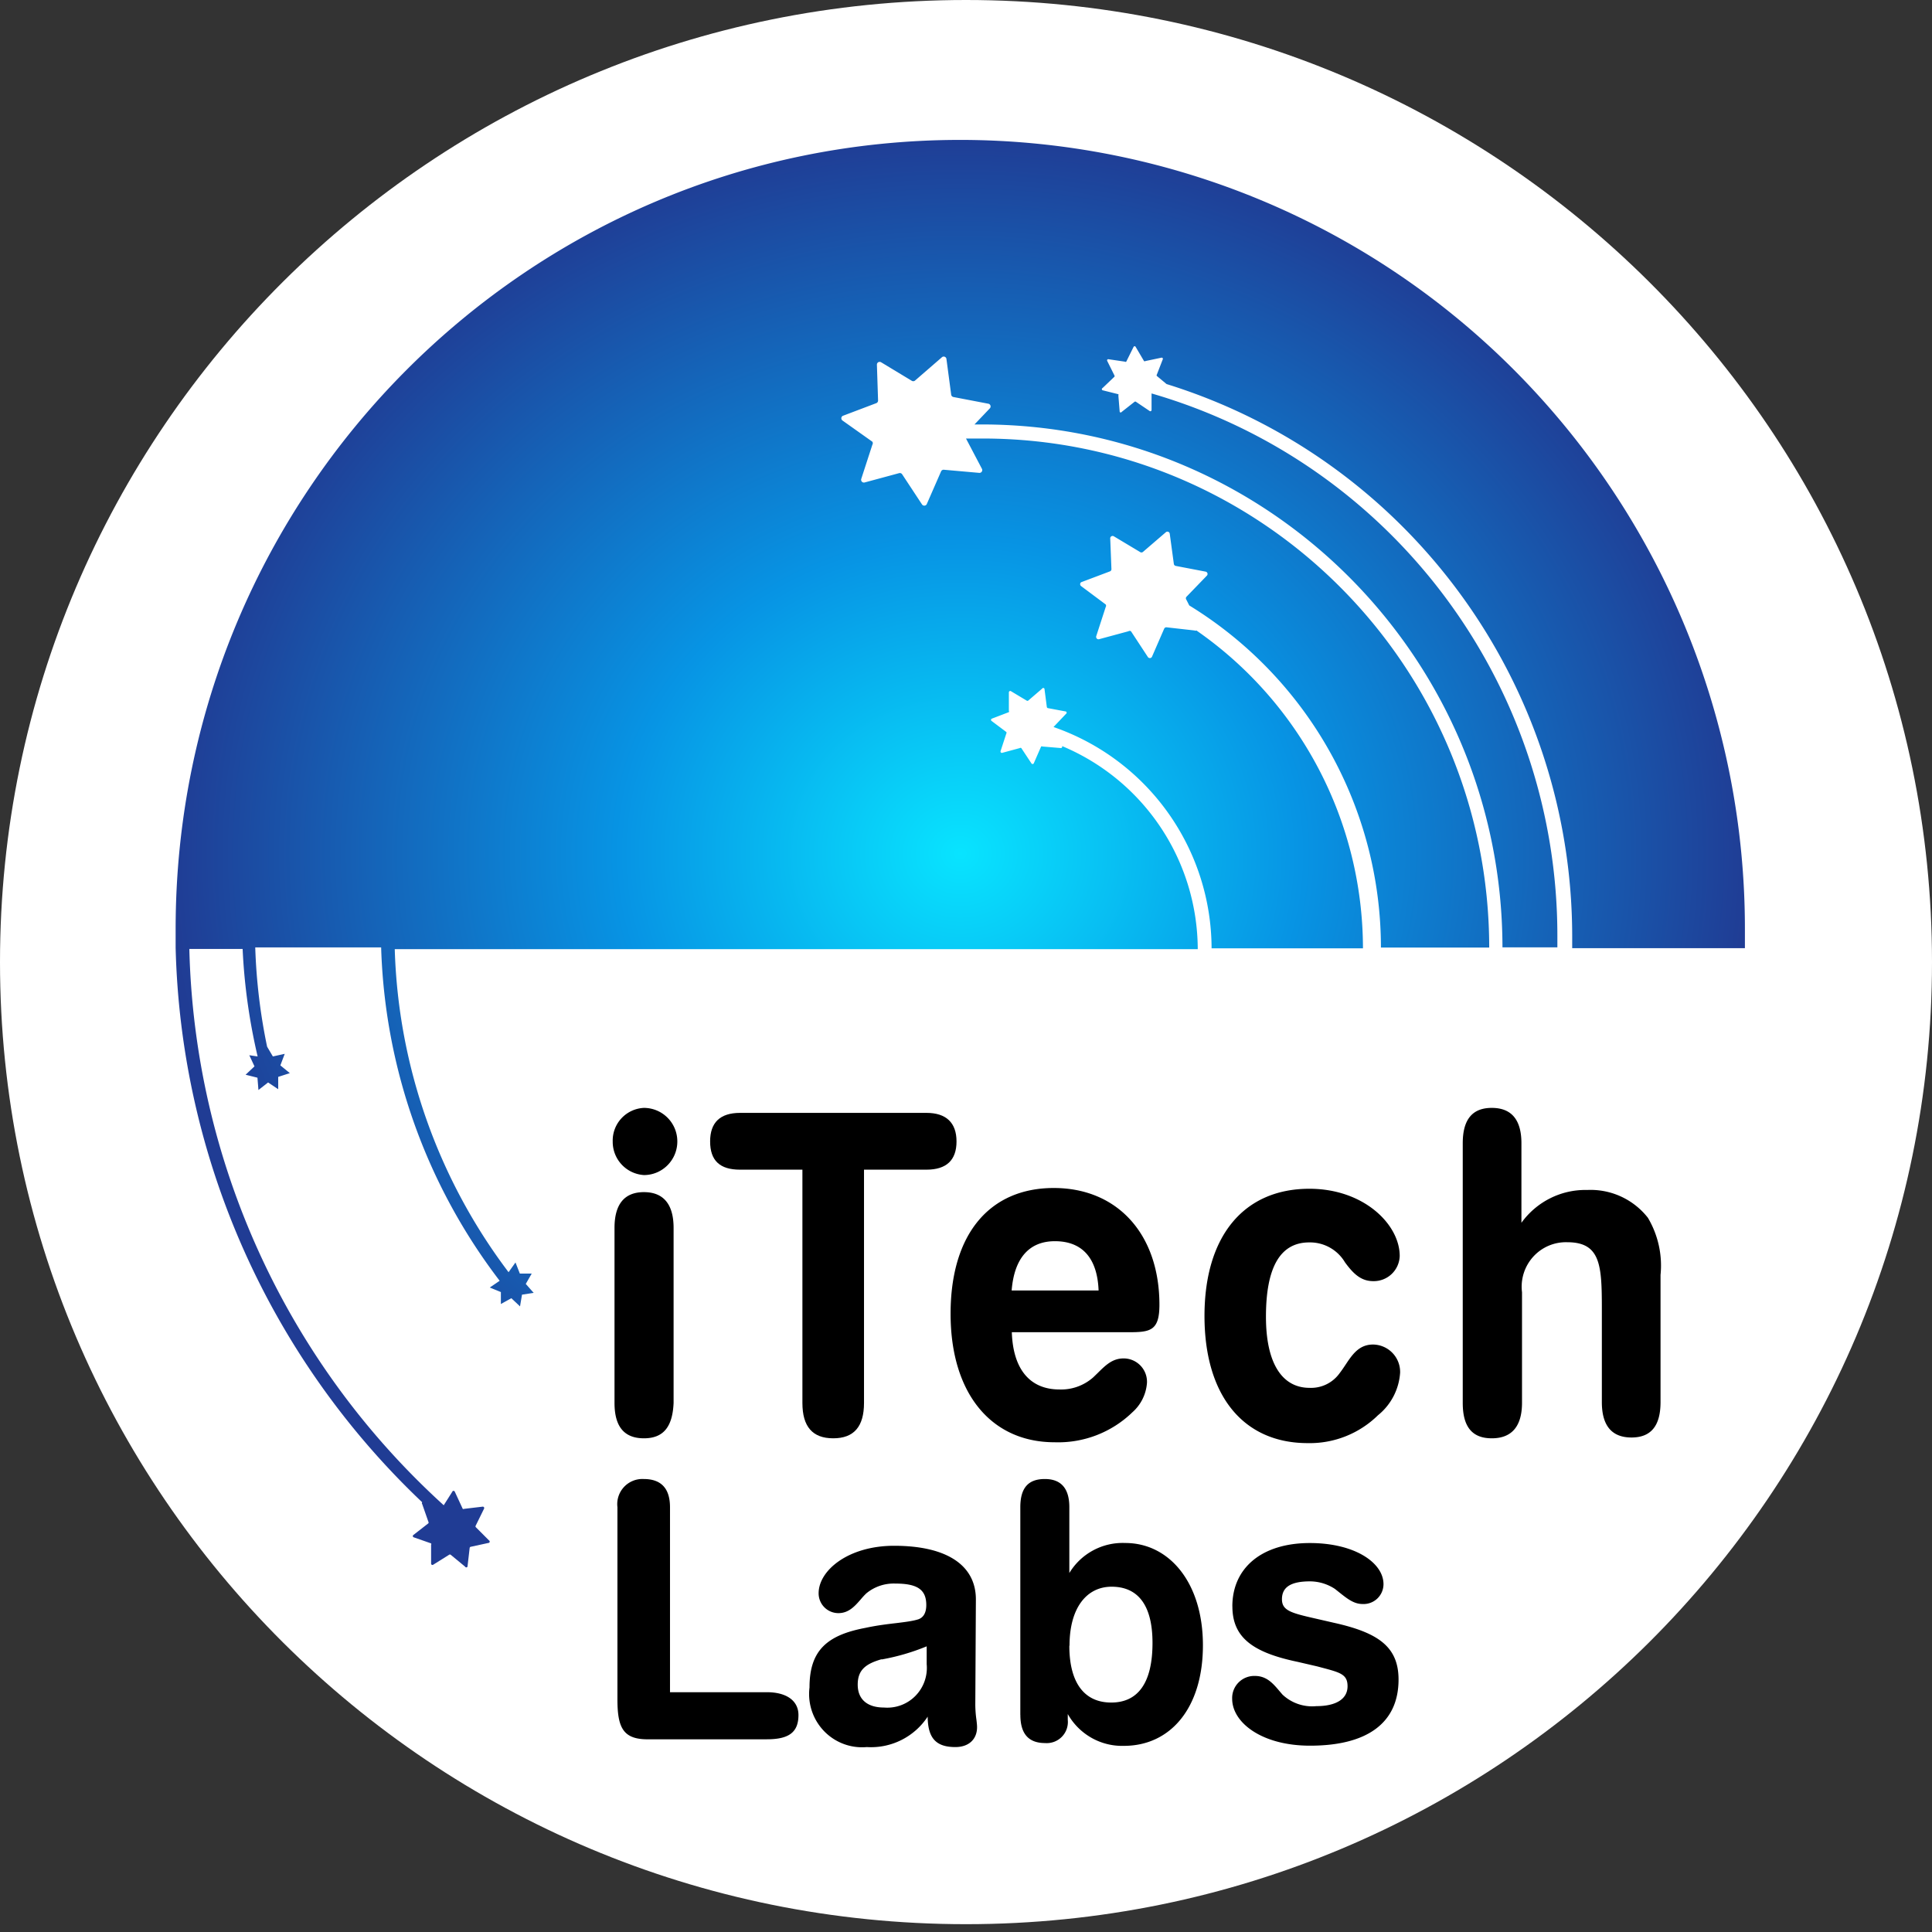 <svg width="43" height="43" viewBox="0 0 43 43" fill="none" xmlns="http://www.w3.org/2000/svg"><rect x="0" y="0" width="43" height="43" fill="#333333" stroke="none"/><path fill-rule="evenodd" clip-rule="evenodd" d="M21.5 42.826c11.874 0 21.5-9.587 21.5-21.413S33.374 0 21.5 0 0 9.587 0 21.413s9.626 21.413 21.5 21.413z" fill="#fff"/><path d="M21.372 3.114c-9.644 0-17.463 7.862-17.463 17.56v.416a17.599 17.599 0 005.488 12.346.031.031 0 000 .04l.137.393a.031.031 0 010 .035l-.33.257a.03.03 0 000 .053l.391.137a.031.031 0 010 .031v.416a.03.03 0 00.049.026l.352-.22a.03.03 0 01.035 0l.32.264a.03.03 0 00.054 0l.048-.415a.03.03 0 01.026-.027l.405-.088a.03.03 0 00.015-.027.03.03 0 00-.015-.026l-.295-.296a.031.031 0 010-.036l.185-.376a.031.031 0 00-.03-.044l-.414.049a.03.03 0 01-.031 0l-.176-.38a.03.03 0 00-.057 0l-.19.3A17.286 17.286 0 014.214 21.12H5.4c.037.807.15 1.608.334 2.393l-.185-.027.115.248-.198.186.264.066.022.274.215-.168.225.15v-.274l.259-.084-.211-.172.097-.257-.264.058-.128-.217a12.768 12.768 0 01-.264-2.21h2.802a12.836 12.836 0 002.638 7.42l-.22.15.247.101v.266l.233-.129.193.182.044-.261.26-.04-.176-.199.132-.23h-.264l-.097-.248-.154.217a12.522 12.522 0 01-2.533-7.19h17.872a4.917 4.917 0 00-3.02-4.52.03.03 0 01-.03.044l-.406-.034a.03.03 0 00-.03 0l-.164.375a.03.03 0 01-.052 0l-.225-.34a.03.03 0 00-.035 0l-.391.106a.03.03 0 01-.035-.04l.127-.389a.031.031 0 000-.035l-.325-.244a.03.03 0 01-.015-.026c0-.01.005-.02.015-.026l.382-.146a.031.031 0 000-.031v-.407c0-.012.006-.023.016-.029a.03.03 0 01.033.002l.347.208a.03.03 0 00.035 0l.308-.265a.03.03 0 01.053 0l.053.407a.03.03 0 00.026.026l.4.075a.031.031 0 010 .053l-.277.292a5.229 5.229 0 013.518 4.926h3.369a8.623 8.623 0 00-3.707-7.075.048.048 0 01-.044 0l-.62-.07a.053.053 0 00-.053.03l-.273.628a.053.053 0 01-.092 0l-.374-.57a.052.052 0 00-.057 0l-.655.177a.053.053 0 01-.062-.066l.211-.65a.053.053 0 000-.058l-.545-.407a.053.053 0 010-.088l.637-.24a.053.053 0 00.036-.048l-.027-.685a.053.053 0 01.08-.049l.584.35a.053.053 0 00.062 0l.515-.443a.053.053 0 01.083.031l.092.677a.053.053 0 00.04.044l.668.128a.053.053 0 01.027.089l-.457.473a.053.053 0 000 .062l.065.128a8.938 8.938 0 014.266 7.615h2.41c-.005-6.257-5.049-11.327-11.271-11.33H21.5l.356.677a.062.062 0 01-.057.088l-.791-.07a.062.062 0 00-.062.035l-.321.734a.062.062 0 01-.106 0l-.44-.668a.061.061 0 00-.065-.026l-.77.208a.061.061 0 01-.061-.017.062.062 0 01-.014-.063l.247-.76a.062.062 0 000-.067l-.66-.468a.062.062 0 010-.107l.747-.283a.062.062 0 00.04-.057l-.026-.8c0-.023.012-.043.03-.054.02-.01.043-.01.062 0l.682.412c.02.014.049.014.07 0l.602-.522a.061.061 0 01.102.04l.105.791a.062.062 0 00.048.053l.783.15a.062.062 0 01.03.102l-.342.359h.172c6.39.007 11.57 5.213 11.579 11.638h1.222v-.243c.008-5.604-3.677-10.534-9.032-12.085v.367a.027.027 0 01-.015.026.026.026 0 01-.03-.004l-.303-.204a.026.026 0 00-.03 0l-.287.226a.026.026 0 01-.044 0l-.03-.367a.026.026 0 000-.027l-.352-.088a.027.027 0 010-.049l.264-.252a.027.027 0 000-.03l-.159-.32a.027.027 0 01.001-.03.026.026 0 01.03-.009l.36.053c.01.007.022.007.032 0l.162-.327a.026.026 0 01.048 0l.185.314c.01.007.022.007.031 0l.356-.075a.026.026 0 01.031.035l-.132.34a.027.027 0 000 .032l.216.18c5.37 1.667 9.033 6.66 9.028 12.312v.243h3.844v-.416a17.609 17.609 0 00-5.11-12.425 17.415 17.415 0 00-12.354-5.148z" fill="url(#paint0_radial)"/><path fill-rule="evenodd" clip-rule="evenodd" d="M15.075 25.405a.745.745 0 00-.743-.747.728.728 0 00-.695.747.741.741 0 00.695.748c.41 0 .743-.335.743-.747zm-1.398 5.82c0 .526.215.787.655.787.435 0 .637-.256.66-.787v-3.896c0-.526-.225-.796-.66-.796-.436 0-.655.27-.655.796v3.896z" fill="#000"/><path d="M15.805 25.405c0-.42.22-.636.668-.636h4.147c.44 0 .669.22.669.636 0 .416-.224.628-.669.628h-1.39v5.192c0 .526-.224.787-.685.787-.462 0-.686-.261-.686-.787v-5.192h-1.39c-.444 0-.664-.199-.664-.628z" fill="#000"/><path fill-rule="evenodd" clip-rule="evenodd" d="M24.332 30.655c-.207.183-.476.28-.752.27-.655 0-1.033-.447-1.06-1.274h2.582c.492 0 .703-.022.703-.61 0-1.575-.936-2.6-2.352-2.6s-2.296 1.012-2.296 2.799c0 1.786.915 2.86 2.313 2.86a2.372 2.372 0 001.733-.667.966.966 0 00.325-.659.52.52 0 00-.519-.54c-.248 0-.397.146-.58.327l-.097.094zm-1.816-1.933c.057-.716.387-1.097.963-1.097.611 0 .945.38.972 1.097h-1.935z" fill="#000"/><path d="M30.564 28.514c-.269 0-.44-.159-.63-.42a.905.905 0 00-.795-.442c-.647 0-.963.557-.963 1.654 0 1.026.352 1.583.972 1.583a.781.781 0 00.668-.327c.211-.27.343-.637.743-.637a.61.61 0 01.603.628 1.33 1.33 0 01-.493.946c-.418.41-.982.633-1.565.62-1.425 0-2.296-1.049-2.296-2.83 0-1.783.88-2.831 2.335-2.831 1.214 0 2.01.796 2.01 1.495a.577.577 0 01-.59.561zm2.638 3.498c-.44 0-.646-.26-.646-.787v-5.78c0-.526.211-.787.646-.787.436 0 .66.261.66.787v1.77c.34-.471.887-.744 1.465-.73a1.619 1.619 0 011.35.619c.227.383.326.83.281 1.273v2.83c0 .526-.211.787-.646.787-.436 0-.66-.26-.66-.787v-2.074c0-.968-.026-1.485-.77-1.485a.982.982 0 00-.758.323.994.994 0 00-.249.79v2.442c.005.553-.237.809-.673.809zm-19.46 5.81v-4.276a.56.56 0 01.585-.628c.387 0 .585.208.585.628v4.117h2.155c.44 0 .704.19.704.508 0 .39-.22.54-.704.54h-2.612c-.58.013-.713-.243-.713-.889z" fill="#000"/><path fill-rule="evenodd" clip-rule="evenodd" d="M21.732 38.275a2.509 2.509 0 01-.025-.333l.013-2.344c0-.752-.633-1.194-1.82-1.194-1.021 0-1.68.549-1.68 1.057a.44.44 0 00.44.442c.23 0 .364-.154.494-.302.042-.05.085-.098.13-.14a.954.954 0 01.642-.216c.483 0 .69.128.69.477 0 .177-.066.279-.176.318-.124.04-.29.06-.492.085-.197.023-.428.05-.686.106-.867.163-1.245.512-1.245 1.326a1.19 1.19 0 00.322.97c.248.258.598.389.953.357a1.51 1.51 0 001.355-.677c.004.469.176.677.616.677.307 0 .483-.181.483-.442 0-.046-.006-.102-.014-.167zm-2.642-.78c0-.327.176-.464.532-.566v.005c.344-.061.68-.159 1.003-.292v.398a.888.888 0 01-.251.705.877.877 0 01-.7.259c-.369 0-.584-.181-.584-.509zm3.62.672c0 .42.18.628.553.628a.47.47 0 00.502-.517v-.129c.254.45.734.723 1.249.708 1.038 0 1.759-.845 1.759-2.238s-.748-2.277-1.728-2.277a1.387 1.387 0 00-1.245.668v-1.464c0-.42-.185-.628-.545-.628-.36 0-.546.186-.546.628v4.62zm2.022-.274c-.598 0-.932-.438-.932-1.265h.004c0-.845.383-1.313.937-1.313s.91.367.91 1.251c0 .885-.32 1.327-.919 1.327z" fill="#000"/><path d="M27.428 35.753c0-.853.651-1.41 1.724-1.41 1.007 0 1.64.442 1.64.915a.443.443 0 01-.466.442c-.22 0-.378-.15-.615-.336a1.016 1.016 0 00-.555-.168c-.44 0-.624.137-.624.398s.22.31.8.442l.348.08c.98.217 1.447.526 1.447 1.265 0 .955-.682 1.472-1.97 1.472-1.078 0-1.733-.517-1.733-1.043a.492.492 0 01.506-.509c.299 0 .44.217.615.416.203.19.477.283.752.256.44 0 .695-.159.695-.442 0-.283-.18-.31-.673-.442l-.44-.102c-.994-.208-1.45-.54-1.45-1.234z" fill="#000"/><defs><radialGradient id="paint0_radial" cx="0" cy="0" r="1" gradientUnits="userSpaceOnUse" gradientTransform="matrix(17.696 0 0 16.097 21.372 18.998)"><stop stop-color="#08E4FF"/><stop offset=".43" stop-color="#0794E4"/><stop offset="1" stop-color="#203C94"/></radialGradient></defs></svg>